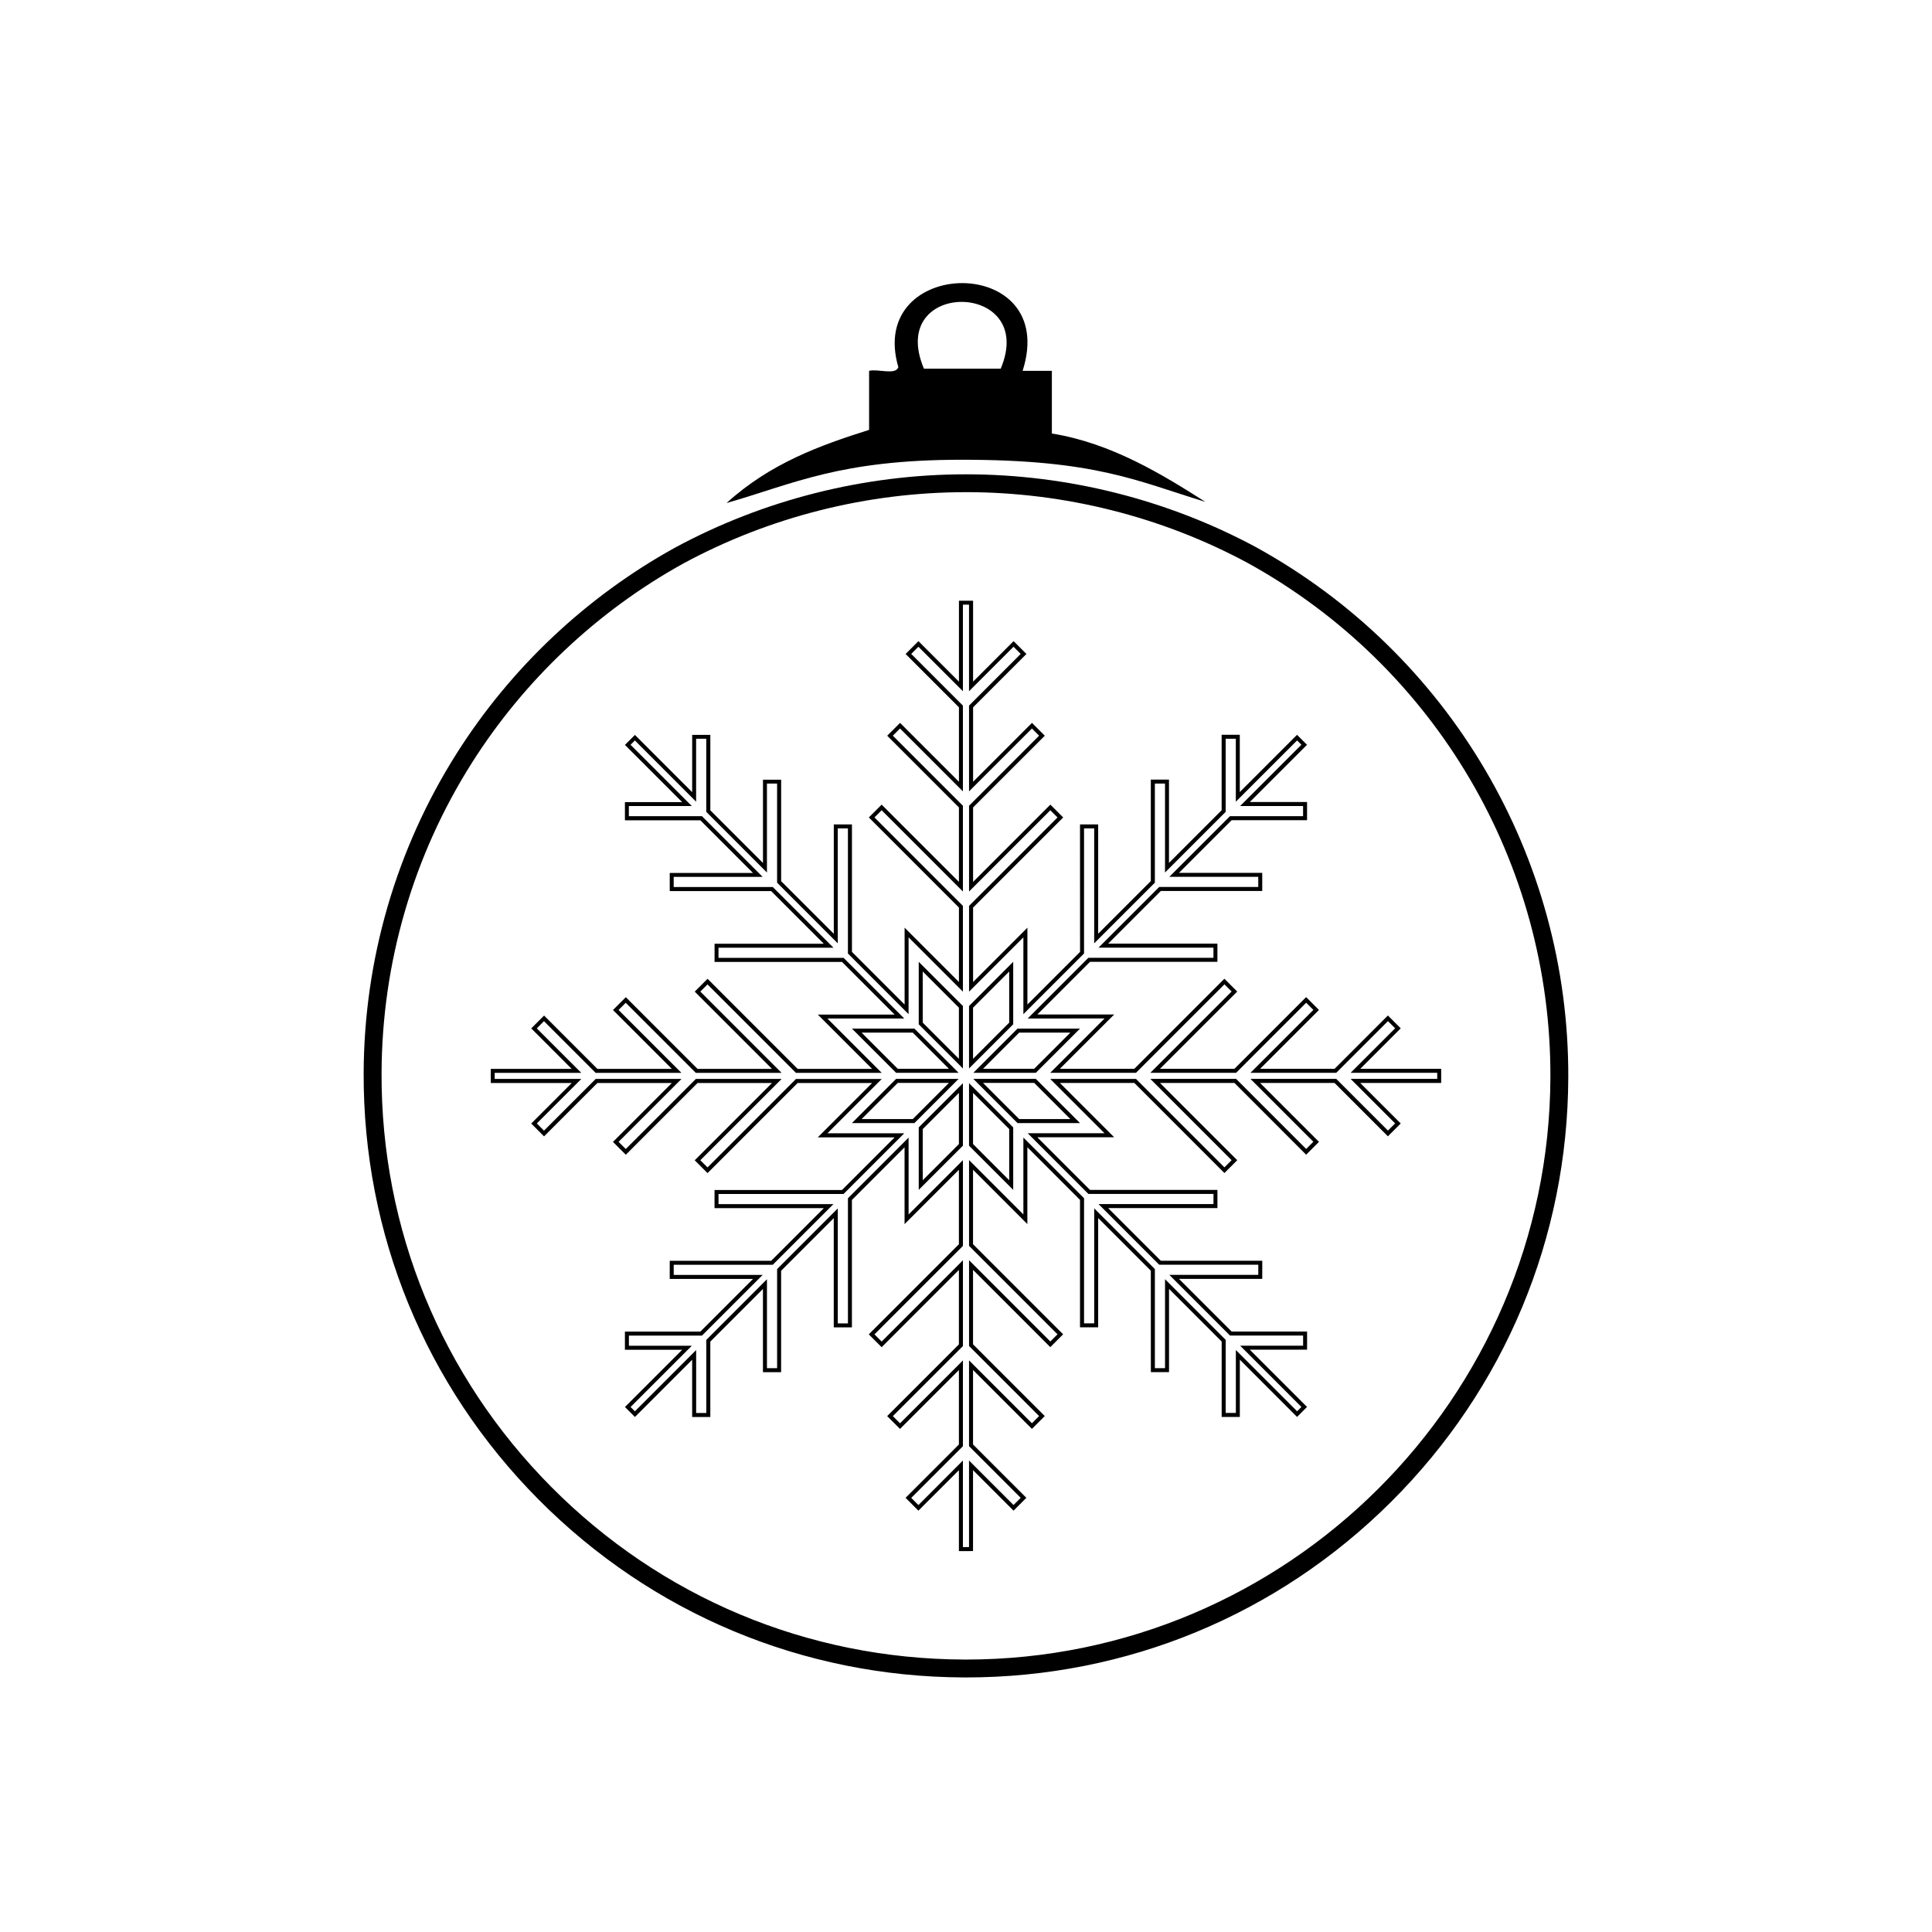 <?xml version="1.0" encoding="UTF-8"?>
<!-- Uploaded to: ICON Repo, www.svgrepo.com, Generator: ICON Repo Mixer Tools -->
<svg fill="#000000" width="800px" height="800px" version="1.1" viewBox="144 144 512 512" xmlns="http://www.w3.org/2000/svg">
 <g>
  <path d="m398.12 555.06v-21.449l-10.734 10.73-3.402-3.402 14.137-14.133v-19.73l-15.605 15.605-3.406-3.402 19.008-19.008v-19.73l-20.477 20.477-3.402-3.402 23.879-23.879v-19.73l-14.398 14.398v-20.363l-13.953 13.953v33.77h-4.812v-28.957l-13.953 13.953v26.883h-4.812v-22.066l-13.949 13.953v19.992h-4.812v-15.18l-15.168 15.168-2.644-2.644 15.168-15.168h-15.176v-4.812h19.988l13.953-13.953h-22.066v-4.812h26.883l13.949-13.953h-28.957v-4.812h33.77l13.953-13.953h-20.363l14.398-14.398h-19.734l-23.879 23.879-3.402-3.402 20.477-20.477h-19.73l-19.008 19.008-3.402-3.402 15.605-15.605h-19.73l-14.137 14.137-3.402-3.402 10.734-10.734h-21.449v-3.742h21.449l-10.73-10.734 3.406-3.402 14.133 14.137h19.73l-15.605-15.605 3.402-3.406 19.008 19.008h19.73l-20.477-20.477 3.402-3.402 23.879 23.879h19.734l-14.398-14.398h20.363l-13.953-13.953h-33.77v-4.812h28.957l-13.953-13.953h-26.883v-4.812h22.066l-13.949-13.953h-19.992v-4.812h15.176l-15.168-15.168 2.644-2.644 15.168 15.168 0.004-15.176h4.812v19.988l13.953 13.953v-22.066h4.812v26.883l13.953 13.949v-28.977h4.812v33.77l13.953 13.953v-20.363l14.398 14.398v-19.73l-23.879-23.879 3.402-3.402 20.477 20.477v-19.73l-19.008-19.008 3.406-3.402 15.605 15.605v-19.73l-14.137-14.137 3.402-3.402 10.734 10.734v-21.449h3.746v21.449l10.734-10.734 3.402 3.402-14.133 14.137v19.73l15.605-15.605 3.402 3.402-19.008 19.008v19.73l20.477-20.477 3.402 3.402-23.879 23.879v19.73l14.398-14.398v20.363l13.953-13.953-0.012-33.77h4.812v28.957l13.953-13.953v-26.883h4.812v22.066l13.953-13.953v-19.992h4.812v15.176l15.168-15.168 2.648 2.644-15.168 15.168h15.18v4.812h-19.992l-13.953 13.953h22.066v4.812h-26.883l-13.953 13.953h28.957v4.812l-33.77 0.012-13.953 13.953h20.363l-14.398 14.398h19.73l23.879-23.879 3.402 3.402-20.477 20.477h19.73l19.008-19.008 3.402 3.406-15.602 15.605h19.73l14.137-14.137 3.402 3.402-10.73 10.734h21.449v3.742h-21.449l10.73 10.734-3.402 3.402-14.137-14.137h-19.73l15.602 15.605-3.402 3.402-19.004-19.012h-19.73l20.477 20.477-3.402 3.402-23.879-23.879h-19.73l14.398 14.398h-20.363l13.953 13.953h33.773v4.812h-28.957l13.953 13.953h26.883v4.812h-22.066l13.953 13.953h19.992v4.812h-15.18l15.168 15.168-2.644 2.648-15.168-15.168v15.176h-4.812v-19.988l-13.953-13.953v22.066h-4.812l-0.012-26.883-13.953-13.953v28.957h-4.812v-33.77l-13.953-13.953v20.363l-14.398-14.398v19.73l23.879 23.883-3.402 3.402-20.477-20.477v19.73l19.008 19.008-3.402 3.402-15.605-15.605v19.734l14.133 14.137-3.402 3.402-10.734-10.734v21.449zm1.062-24.012v22.953h1.617v-22.949l11.797 11.793 1.902-1.902-13.695-13.695v-22.734l16.668 16.664 1.902-1.902-18.566-18.57v-22.734l21.539 21.539 1.902-1.902-23.441-23.441v-22.734l14.398 14.398v-20.363l16.078 16.078v33.152h2.691v-30.461l16.078 16.078v26.258h2.691v-23.57l16.078 16.078v19.367h2.691v-16.676l16.23 16.23 1.145-1.145-16.23-16.23h16.68v-2.691h-19.371l-16.078-16.078h23.57v-2.691h-26.258l-16.078-16.074h30.461v-2.691h-33.152l-16.086-16.082h20.363l-14.398-14.398h22.734l23.441 23.438 1.902-1.902-21.539-21.539h22.734l18.566 18.566 1.902-1.902-16.668-16.664h22.738l13.695 13.695 1.902-1.902-11.793-11.793h22.953v-1.617h-22.953l11.793-11.793-1.902-1.902-13.695 13.695h-22.734l16.668-16.664-1.902-1.902-18.566 18.566h-22.734l21.539-21.539-1.902-1.902-23.441 23.441h-22.734l14.398-14.398-20.367 0.008 16.078-16.078h33.152v-2.691h-30.461l16.078-16.078h26.258v-2.691h-23.57l16.078-16.078h19.371v-2.691h-16.68l16.23-16.23-1.145-1.145-16.23 16.23v-16.68h-2.691v19.371l-16.074 16.078v-23.57h-2.691v26.262l-16.078 16.074v-30.461h-2.691v33.152l-16.074 16.078v-20.363l-14.398 14.398v-22.734l23.441-23.438-1.902-1.902-21.539 21.539v-22.734l18.566-18.566-1.902-1.902-16.668 16.664v-22.734l13.695-13.695-1.902-1.902-11.797 11.793v-22.953h-1.617v22.953l-11.797-11.793-1.902 1.902 13.695 13.695v22.734l-16.664-16.664-1.902 1.902 18.57 18.566v22.734l-21.539-21.539-1.902 1.902 23.441 23.438v22.734l-14.398-14.398v20.363l-16.074-16.074v-33.152h-2.691v30.457l-16.078-16.074v-26.262h-2.691v23.57l-16.078-16.078v-19.367h-2.691v16.676l-16.23-16.227-1.145 1.145 16.23 16.23h-16.68v2.691h19.371l16.074 16.078-23.562 0.004v2.691h26.258l16.074 16.078h-30.461v2.691h33.148l16.078 16.078h-20.363l14.398 14.398h-22.734l-23.441-23.441-1.902 1.902 21.539 21.539h-22.734l-18.57-18.566-1.902 1.902 16.664 16.664h-22.734l-13.695-13.695-1.902 1.902 11.793 11.793h-22.949v1.617h22.953l-11.793 11.793 1.902 1.902 13.699-13.695h22.734l-16.664 16.664 1.902 1.902 18.566-18.566h22.734l-21.539 21.539 1.902 1.902 23.441-23.438h22.734l-14.398 14.395h20.363l-16.078 16.078h-33.148v2.691h30.461l-16.074 16.074h-26.258v2.691h23.57l-16.078 16.078h-19.367v2.691l16.676 0.004-16.23 16.227 1.145 1.145 16.23-16.23v16.68h2.691v-19.371l16.074-16.078v23.57h2.691v-26.258l16.078-16.078v30.461h2.691v-33.152l16.074-16.074v20.363l14.398-14.398v22.734l-23.441 23.441 1.902 1.902 21.539-21.539v22.734l-18.57 18.57 1.902 1.902 16.664-16.664v22.734l-13.695 13.695 1.902 1.902zm13.328-71.719-11.707-11.707v-16.559l11.707 11.707zm-10.645-12.148 9.582 9.586v-13.555l-9.582-9.582zm-14.391 12.148v-16.559l11.707-11.707v16.559zm1.062-16.117v13.555l9.586-9.586v-13.551zm41.676-1.586h-16.559l-11.707-11.707h16.559zm-16.117-1.062h13.555l-9.586-9.586h-13.555zm-27.766 1.062h-16.559l11.707-11.707h16.559zm-13.996-1.062h13.555l9.586-9.582h-13.555zm46.172-12.262h-16.559l11.707-11.707h16.559zm-13.996-1.062h13.555l9.586-9.586h-13.555zm-6.473 1.062h-16.559l-11.707-11.707h16.559zm-16.117-1.062h13.551l-9.582-9.586h-13.555zm18.883-0.082v-16.559l11.707-11.707v16.559zm1.062-16.117v13.555l9.582-9.586v-13.555zm-2.684 16.117-11.707-11.707v-16.559l11.707 11.707zm-10.645-12.148 9.586 9.586-0.004-13.555-9.586-9.586z"/>
  <path d="m400.03 588.54h-0.008l-0.621-0.004c-42.637-0.16-82.66-16.91-112.7-47.172s-46.488-70.41-46.328-113.05c0.113-30.082 8.637-59.352 24.648-84.648 14.355-22.68 34.348-41.527 57.816-54.508 23.559-12.734 50.234-19.461 77.156-19.461 26.812 0 53.395 6.68 76.867 19.312 51.27 28.238 82.969 82.078 82.75 140.52-0.156 42.531-16.836 82.48-46.969 112.49-30.117 29.992-70.113 46.52-112.62 46.52zm-0.031-314.11c-26.137 0-52.031 6.527-74.879 18.883-22.754 12.586-42.156 30.879-56.086 52.887-15.535 24.543-23.805 52.941-23.914 82.133-0.156 41.371 15.809 80.328 44.953 109.69 29.145 29.359 67.977 45.617 109.35 45.773l0.602 0.004c85.07 0.004 154.54-69.215 154.85-154.3 0.215-56.703-30.543-108.95-80.273-136.34-22.762-12.25-48.57-18.734-74.602-18.734z"/>
  <path d="m374.32 257.92v-15.645c2.316-0.59 7.031 1.215 7.75-0.969-8.594-29.512 42.902-30.223 32.934 0.969h7.75v16.613c15.867 2.543 29.43 10.969 40.684 18.117-18.148-5.535-29.031-11.168-64.461-11.168-32.48 0-44.48 6.336-62.441 11.473 11.617-10.547 24.777-15.285 37.785-19.391zm14.531-16.211h20.344c9.863-23.375-30.398-23.84-20.344 0z"/>
 </g>
</svg>